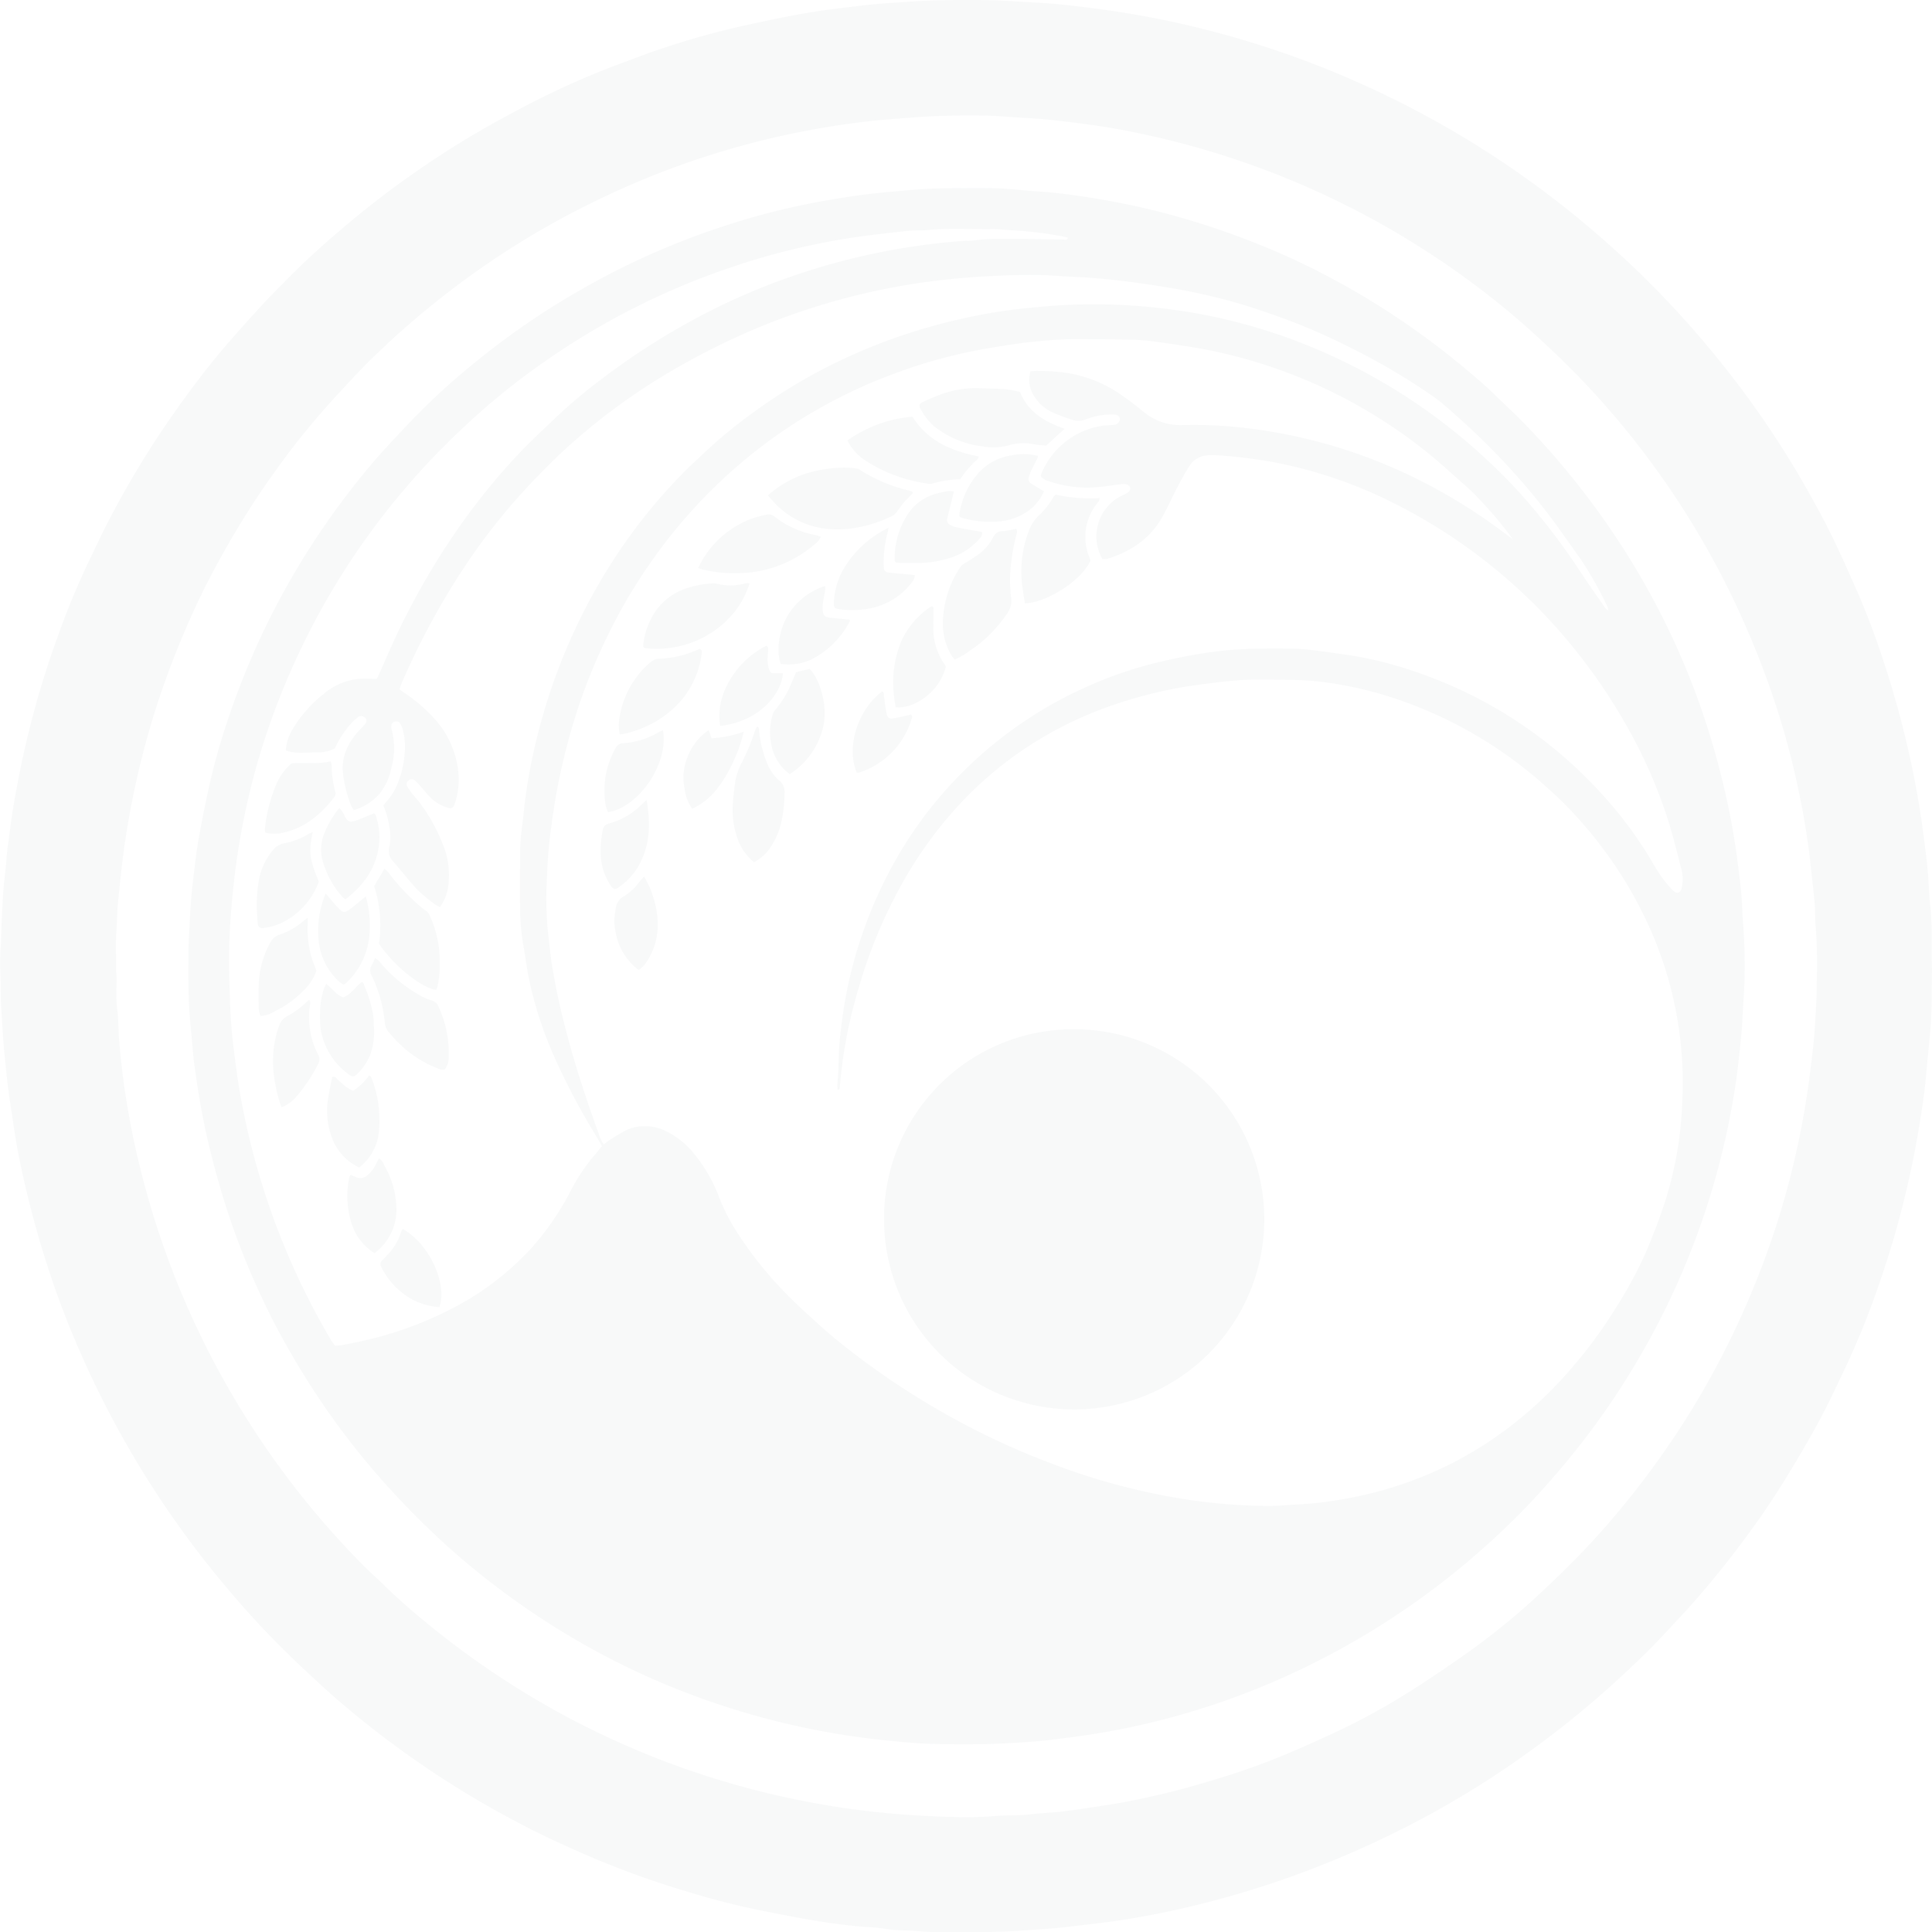 <svg xmlns="http://www.w3.org/2000/svg" width="355.617" height="355.669" viewBox="0 0 355.617 355.669">
  <g id="グループ_279" data-name="グループ 279" transform="translate(-4.375 -0.001)" opacity="0.029">
    <path id="パス_614" data-name="パス 614" d="M363.558,178.408c-.037,2.63-.029,5.7-.142,8.777-.074,2-.324,4-.5,5.994-.119,1.315-.271,2.625-.374,3.94-.282,3.643-.849,7.246-1.45,10.846a174.156,174.156,0,0,1-7.446,28.885,147.335,147.335,0,0,1-5.888,14.576c-1.634,3.445-3.242,6.908-5.05,10.264-1.958,3.632-4.075,7.188-6.234,10.707a149.366,149.366,0,0,1-8.672,12.552,159.419,159.419,0,0,1-10.7,12.8c-2.109,2.233-4.162,4.523-6.357,6.666-4.323,4.217-8.8,8.263-13.508,12.056q-6.259,5.041-12.926,9.518A172.048,172.048,0,0,1,264.5,337.417a181.6,181.6,0,0,1-18.105,7.728,175.749,175.749,0,0,1-17.3,5.285,156.592,156.592,0,0,1-16.2,3.213c-2.826.393-5.664.693-8.5,1.036-2.781.335-5.577.477-8.369.677-4.128.3-8.253.308-12.383.3a57.031,57.031,0,0,1-6.194-.15c-2.209-.25-4.439-.082-6.637-.49a35.433,35.433,0,0,0-3.785-.348c-3.8-.3-7.565-.854-11.31-1.524-2.815-.5-5.619-1.07-8.421-1.634-4.367-.878-8.661-2.053-12.921-3.345a166.387,166.387,0,0,1-20.237-7.47c-2.752-1.239-5.5-2.486-8.192-3.846a176.633,176.633,0,0,1-35.857-23.959c-2.045-1.766-4.022-3.608-6-5.451q-2.384-2.226-4.684-4.534c-4.051-4.046-7.841-8.324-11.471-12.752a177.3,177.3,0,0,1-25.973-42.981q-2.993-7.01-5.327-14.275a178.613,178.613,0,0,1-5.417-21.07c-.567-2.957-.944-5.952-1.415-8.927-.453-2.87-.714-5.762-1.01-8.651-.308-3-.453-6.007-.633-9.009-.145-2.375-.032-4.76-.2-7.143a41.649,41.649,0,0,1,.166-4.433c.055-1.429.069-2.86.134-4.288.087-1.9.174-3.8.324-5.7.14-1.787.416-3.564.53-5.353.121-1.906.451-3.777.68-5.664.435-3.577,1.107-7.111,1.806-10.641A171.25,171.25,0,0,1,18.481,117.4a144.335,144.335,0,0,1,5.749-13.951c1.149-2.385,2.272-4.787,3.479-7.143A171.13,171.13,0,0,1,40.41,75.4c2.886-4.067,5.883-8.044,9.141-11.821q3.108-3.61,6.339-7.114c1.911-2.061,3.888-4.059,5.875-6.044,3.076-3.071,6.323-5.954,9.644-8.759,3.767-3.181,7.646-6.218,11.679-9.057A167.847,167.847,0,0,1,99.212,22.431c2.512-1.373,5.026-2.739,7.583-4.02a149.39,149.39,0,0,1,15.274-6.679c2.586-.952,5.156-1.956,7.77-2.818A152.192,152.192,0,0,1,145.6,4.556C149.22,3.781,152.85,3,156.5,2.379c3.387-.572,6.808-.967,10.224-1.373,2.886-.34,5.791-.5,8.693-.7,4.552-.314,9.1-.327,13.659-.287,2.275.018,4.547.171,6.816.3,2.428.137,4.86.253,7.28.5,2.947.3,5.886.669,8.817,1.091a171.358,171.358,0,0,1,24.043,5.232c5.034,1.479,10,3.16,14.882,5.09q6.282,2.483,12.359,5.424A176.583,176.583,0,0,1,301.449,42.7c4.186,3.593,8.218,7.346,12.051,11.313q5.911,6.116,11.236,12.752a174.15,174.15,0,0,1,16.181,23.957c1.494,2.683,2.981,5.38,4.317,8.145,1.7,3.527,3.3,7.106,4.855,10.7,1.953,4.523,3.616,9.159,5.108,13.851a179.634,179.634,0,0,1,4.655,17.654c.8,3.838,1.484,7.7,2,11.584.419,3.142.857,6.281,1.049,9.454.087,1.473.155,2.96.319,4.423.427,3.806.227,7.617.335,11.872m-334.234.432c.237,1.655-.174,4.307.2,6.953.248,1.769.184,3.585.327,5.38q.4,5.144,1.181,10.237a148.664,148.664,0,0,0,2.978,14.634,156.97,156.97,0,0,0,13.435,34.89,158.423,158.423,0,0,0,27.636,37.481c1.073,1.094,2.259,2.08,3.347,3.16,2.486,2.467,5.124,4.765,7.828,6.98A159.78,159.78,0,0,0,102.2,310.131c3.677,2.317,7.428,4.51,11.278,6.518a159.123,159.123,0,0,0,15.617,7.093,156.622,156.622,0,0,0,48.361,10.464c2.375.124,4.755.245,7.132.271a60.61,60.61,0,0,0,6.184-.182c2.312-.211,4.65-.058,6.969-.351,1.887-.235,3.8-.266,5.688-.5,2.731-.34,5.451-.764,8.173-1.178,4.143-.63,8.232-1.537,12.3-2.543,2.926-.725,5.817-1.6,8.706-2.48a132.725,132.725,0,0,0,13.411-4.916c2.24-.954,4.454-1.969,6.668-2.981a124.547,124.547,0,0,0,13.991-7.52c3.645-2.264,7.2-4.689,10.717-7.14a132.127,132.127,0,0,0,15.33-12.617c3.732-3.535,7.362-7.182,10.743-11.065a160.354,160.354,0,0,0,15.414-20.794,158.026,158.026,0,0,0,16.413-35.883,157.4,157.4,0,0,0,4.541-18.49c.785-4.323,1.339-8.68,1.837-13.039.224-1.943.345-3.9.453-5.851.119-2.111.242-4.23.227-6.342a90.914,90.914,0,0,0-.187-9.845c-.169-1.466-.066-2.963-.2-4.436-.216-2.475-.527-4.942-.788-7.412a132.327,132.327,0,0,0-2.262-13.79,146.98,146.98,0,0,0-5.654-19.832,164.4,164.4,0,0,0-6.726-15.941,155.381,155.381,0,0,0-14.729-24.3,152.024,152.024,0,0,0-17.277-19.689c-2.148-2.045-4.312-4.067-6.552-6.012A153.016,153.016,0,0,0,272.3,47.421a156.346,156.346,0,0,0-36.255-17.847,157.392,157.392,0,0,0-15.591-4.418c-3.666-.83-7.351-1.56-11.073-2.088-2.878-.411-5.767-.756-8.658-1.06-1.892-.2-3.8-.277-5.7-.4-1.953-.124-3.9-.314-5.857-.332-4.236-.042-8.469-.016-12.7.314-2.739.211-5.48.387-8.213.691a153.773,153.773,0,0,0-47.681,13.287c-4.81,2.235-9.518,4.655-14.08,7.356A156.61,156.61,0,0,0,87.2,56.362a151.938,151.938,0,0,0-11.7,10.514c-1.979,1.987-3.869,4.067-5.783,6.123A142.786,142.786,0,0,0,58.434,86.96,154.727,154.727,0,0,0,49.306,101.3c-2.14,3.782-4.133,7.641-5.92,11.6C41.4,117.3,39.593,121.76,38,126.315q-2.08,5.923-3.648,12A156.209,156.209,0,0,0,30.8,156.062c-.461,3.3-.78,6.608-1.125,9.913-.19,1.834-.174,3.69-.314,5.535-.161,2.106-.037,4.236-.037,7.33" transform="translate(-3.567 0)" fill="#00212a"/>
    <path id="パス_615" data-name="パス 615" d="M164.318,13.139c1.06,0,2.122,0,3.181,0a60.985,60.985,0,0,1,6.969.364c1.837.208,3.693.256,5.535.445,3.469.353,6.914.875,10.345,1.494a137.228,137.228,0,0,1,14.067,3.305q5.8,1.692,11.444,3.859a133.4,133.4,0,0,1,13.772,6.144c4.093,2.122,8.087,4.415,11.966,6.916A143.011,143.011,0,0,1,254.957,45.4c2.5,2.051,4.968,4.133,7.267,6.413,1.352,1.344,2.783,2.612,4.117,3.975a147.938,147.938,0,0,1,15.535,18.677,142.847,142.847,0,0,1,7.989,12.8,138.989,138.989,0,0,1,10.67,24.6,149.1,149.1,0,0,1,4.457,17.357c.836,4.317,1.394,8.677,1.877,13.044.208,1.89.216,3.8.361,5.7.25,3.329.387,6.661.327,9.995-.04,2.164-.2,4.328-.322,6.492-.09,1.584-.161,3.168-.316,4.747-.25,2.575-.525,5.15-.862,7.718a141.718,141.718,0,0,1-11.17,38.445,142.991,142.991,0,0,1-22.42,34.913c-2.7,3.121-5.514,6.155-8.506,9.012a143.261,143.261,0,0,1-33.087,23.978A139.785,139.785,0,0,1,192.22,296.9c-4.523.87-9.078,1.484-13.656,2.006a161.8,161.8,0,0,1-19.671.609c-3.274-.029-6.539-.369-9.8-.7a142.556,142.556,0,0,1-36.474-8.772,137.984,137.984,0,0,1-13.9-6.239,141.881,141.881,0,0,1-15.656-9.41,146.155,146.155,0,0,1-12.074-9.32,149.6,149.6,0,0,1-11.218-10.8c-2.262-2.388-4.42-4.86-6.508-7.4A139.021,139.021,0,0,1,44.074,234.3q-3.119-4.8-5.859-9.821c-1.887-3.44-3.582-6.972-5.158-10.559q-2.653-6.037-4.71-12.3-2.214-6.8-3.811-13.769c-1.012-4.447-1.74-8.938-2.354-13.45-.19-1.413-.287-2.839-.416-4.259-.177-1.945-.377-3.89-.506-5.838-.1-1.531-.132-3.068-.15-4.6-.026-1.856,0-3.714-.005-5.569-.005-2.275.184-4.541.287-6.813.121-2.646.377-5.272.7-7.9.277-2.259.527-4.526.938-6.761.659-3.6,1.365-7.185,2.193-10.743a125.761,125.761,0,0,1,3.83-12.939c1.376-3.951,2.936-7.831,4.65-11.65a141.849,141.849,0,0,1,9.679-17.871,143.7,143.7,0,0,1,11.505-15.6c1.365-1.618,2.81-3.171,4.251-4.723,1.513-1.629,3.042-3.247,4.607-4.826a129.875,129.875,0,0,1,10.042-9.03,143.061,143.061,0,0,1,12.172-8.93c3.416-2.238,6.927-4.3,10.514-6.252a139.087,139.087,0,0,1,23.187-9.961,132.039,132.039,0,0,1,18.471-4.66c2.868-.5,5.733-.965,8.624-1.3,2.417-.277,4.837-.461,7.256-.688,3.437-.319,6.871-.348,10.311-.351M264.9,77.784a71.874,71.874,0,0,0-6.8-8.026c-.9-.962-1.916-1.824-2.9-2.7-1.779-1.584-3.54-3.192-5.377-4.708a93.8,93.8,0,0,0-41.1-19.428c-3.213-.63-6.465-1.067-9.71-1.529a36.577,36.577,0,0,0-4.259-.348c-3.287-.079-6.574-.079-9.86-.119a78.757,78.757,0,0,0-8.237.49c-2.839.264-5.656.754-8.471,1.223a94.224,94.224,0,0,0-17,4.589,91.04,91.04,0,0,0-12.3,5.54,93.068,93.068,0,0,0-13.909,9.186,95.434,95.434,0,0,0-10.248,9.5A98.9,98.9,0,0,0,97.8,96.5a107.9,107.9,0,0,0-4.784,11.758,119.628,119.628,0,0,0-3.569,13.179c-.754,3.469-1.252,6.974-1.716,10.482-.364,2.77-.546,5.577-.641,8.366a62.451,62.451,0,0,0,.15,9.365c.237,2.045.427,4.093.73,6.133a121.139,121.139,0,0,0,2.72,12.726c1.655,6.357,3.727,12.583,5.957,18.756a6.089,6.089,0,0,0,.907,1.882c.485-.356.891-.691,1.331-.965.851-.532,1.711-1.057,2.594-1.537a7.648,7.648,0,0,1,3.682-.836,8.4,8.4,0,0,1,3.545.764,15.134,15.134,0,0,1,5.153,3.911,28.464,28.464,0,0,1,4.95,8.466,36.613,36.613,0,0,0,3.089,6.081,69.64,69.64,0,0,0,9.621,12c1.149,1.173,2.351,2.3,3.564,3.4,1.6,1.463,3.2,2.944,4.868,4.325a144.038,144.038,0,0,0,25.77,16.845,135.477,135.477,0,0,0,13.2,5.888,122.052,122.052,0,0,0,25.367,6.945,104.833,104.833,0,0,0,15.488,1.276c1.9.013,3.8-.206,5.7-.293a63.484,63.484,0,0,0,7.57-.859,71.163,71.163,0,0,0,19.484-6.139,69.8,69.8,0,0,0,11.871-7.351,75.314,75.314,0,0,0,11.176-10.585,86.78,86.78,0,0,0,8.456-11.524,78.174,78.174,0,0,0,4.947-9.064,109.011,109.011,0,0,0,3.98-10.374,68.406,68.406,0,0,0,3.113-18.269,69.694,69.694,0,0,0-7.109-34.31,74.819,74.819,0,0,0-6.239-10.517,79.912,79.912,0,0,0-7.148-8.722c-1.7-1.813-3.55-3.492-5.414-5.142A78.832,78.832,0,0,0,243.2,107.081a70.009,70.009,0,0,0-10.78-2.667,50.926,50.926,0,0,0-5.822-.669c-2.8-.14-5.617-.124-8.427-.137-1.323-.005-2.649.029-3.969.132-1.734.137-3.466.329-5.193.554-1.887.242-3.78.482-5.648.833a83.371,83.371,0,0,0-13.184,3.553,69.421,69.421,0,0,0-14.6,7.288,67.69,67.69,0,0,0-12.907,11,75.6,75.6,0,0,0-9.244,12.507,91.062,91.062,0,0,0-9.02,21.139A87.115,87.115,0,0,0,141,178.676c-.016.214-.034.422-.4.406-.013-.3-.055-.617-.04-.925.066-1.212.221-2.425.208-3.637a58.1,58.1,0,0,1,.472-6.806,81.541,81.541,0,0,1,10.04-30.91,76.111,76.111,0,0,1,35.794-32.151,74,74,0,0,1,12.306-4.186c2.472-.588,4.963-1.118,7.47-1.539a71.847,71.847,0,0,1,11.526-1.033c1.75-.008,3.5-.018,5.253.005a34.2,34.2,0,0,1,3.487.166c2.573.306,5.137.677,7.7,1.044a68.53,68.53,0,0,1,12.151,3.057,81.482,81.482,0,0,1,34.1,22.283,75.078,75.078,0,0,1,8.825,11.64c.693,1.128,1.318,2.3,2.069,3.39a21.95,21.95,0,0,0,2.293,2.833c.841.862,1.56.619,1.755-.567a7.509,7.509,0,0,0-.076-3.158c-.667-2.562-1.289-5.137-2.035-7.678a90.294,90.294,0,0,0-7.752-18.234,104.227,104.227,0,0,0-15.161-20.736,100.787,100.787,0,0,0-31.207-22.351,84.632,84.632,0,0,0-18.877-6,92.9,92.9,0,0,0-10.551-1.286,8.463,8.463,0,0,0-2.367.116,4.319,4.319,0,0,0-2.741,2.04c-.727,1.165-1.392,2.372-2.03,3.593-.954,1.829-1.808,3.716-2.8,5.527-2.211,4.038-5.762,6.394-10.05,7.76a4.375,4.375,0,0,1-1.017.084,8.374,8.374,0,0,1,4.038-11.9,3.42,3.42,0,0,0,.8-.5.76.76,0,0,0-.219-1.294,2.532,2.532,0,0,0-1.081-.1c-1.473.163-2.934.432-4.41.546a21.57,21.57,0,0,1-8.927-1.073,2.972,2.972,0,0,1-1.526-.886c-.008-.171-.032-.232-.011-.274a14.5,14.5,0,0,1,10.936-9c.822-.166,1.682-.134,2.52-.227a1.156,1.156,0,0,0,1.1-1.131c-.066-.482-.488-.751-1.2-.785a13.248,13.248,0,0,0-5.129.92,3.419,3.419,0,0,1-2.319.1,31.6,31.6,0,0,1-3.569-1.323,7.846,7.846,0,0,1-3.811-3.471,5.226,5.226,0,0,1-.43-4.149,9.69,9.69,0,0,1,.983-.1,39.829,39.829,0,0,1,4.114.187,23.931,23.931,0,0,1,11.255,3.988c1.523,1.049,3.007,2.169,4.439,3.345a10.574,10.574,0,0,0,7.2,2.462,80.429,80.429,0,0,1,9.36.3A96.139,96.139,0,0,1,247.914,67a101.025,101.025,0,0,1,13.311,8.068c1.239.886,2.451,1.808,3.674,2.712M55.8,103.464c.29-.646.6-1.318.9-1.99.952-2.127,1.856-4.278,2.862-6.379A136.668,136.668,0,0,1,70.427,76.258,121.051,121.051,0,0,1,81.568,62.388c2.351-2.515,4.895-4.847,7.383-7.23a96.812,96.812,0,0,1,8.54-7.125,130.38,130.38,0,0,1,17.678-11.268,121.406,121.406,0,0,1,17.639-7.609,124.429,124.429,0,0,1,30.873-6.3c.582-.045,1.176.026,1.747-.063a42.774,42.774,0,0,1,6.492-.324c3.392,0,6.782.092,10.174.127.3,0,.717.24.888-.348-.564-.121-1.12-.271-1.687-.356a72.687,72.687,0,0,0-8.029-.965c-1.426-.047-2.849-.261-4.273-.242-3.972.047-7.949-.219-11.916.174-1.21.121-2.443.021-3.651.156-3.574.4-7.153.77-10.7,1.326A131.228,131.228,0,0,0,121,27.712,135.04,135.04,0,0,0,86.658,45.079,128.53,128.53,0,0,0,71.386,57.515,136.415,136.415,0,0,0,49.731,83.646,136.807,136.807,0,0,0,35.339,114a127.751,127.751,0,0,0-3.569,13.018c-.725,3.311-1.334,6.639-1.805,9.995-.4,2.826-.693,5.662-.938,8.506-.237,2.741-.39,5.488-.435,8.232-.045,2.807.05,5.617.145,8.421.074,2.167.182,4.336.382,6.492.221,2.364.551,4.721.867,7.077.532,3.985,1.313,7.926,2.227,11.84a137.953,137.953,0,0,0,3.927,13.411c1.307,3.811,2.826,7.538,4.47,11.21a138.963,138.963,0,0,0,6.737,12.971,12.653,12.653,0,0,0,.743,1.036c.472-.04.9-.037,1.3-.113,1.3-.248,2.6-.5,3.885-.793a67.1,67.1,0,0,0,15.82-5.662,52.238,52.238,0,0,0,15.037-11.278,50.5,50.5,0,0,0,7.285-10.569,35.234,35.234,0,0,1,4.288-6.481c.514-.6,1-1.215,1.516-1.837-.477-.822-.92-1.605-1.381-2.375a124.242,124.242,0,0,1-7.517-14.352A70.306,70.306,0,0,1,83.7,158.254c-.366-1.866-.588-3.761-.93-5.635a41.243,41.243,0,0,1-.609-6.782c-.05-3.073-.021-6.152-.005-9.228.005-1.218.008-2.441.111-3.653.137-1.626.4-3.245.551-4.871a92.494,92.494,0,0,1,1.674-10.477,108.8,108.8,0,0,1,5.05-16.869,106.326,106.326,0,0,1,9.826-19.207,100.653,100.653,0,0,1,12.807-15.973c1.376-1.4,2.836-2.7,4.257-4.056a86.667,86.667,0,0,1,8.218-6.761,100.021,100.021,0,0,1,18.627-10.883,105.193,105.193,0,0,1,20.174-6.674,97.381,97.381,0,0,1,11.906-1.956c3.052-.3,6.115-.575,9.175-.654a106.337,106.337,0,0,1,11.589.277,108.937,108.937,0,0,1,11.331,1.481,103.522,103.522,0,0,1,21.845,6.674,107.043,107.043,0,0,1,31.084,20.385,96.058,96.058,0,0,1,7.9,8.279,116.276,116.276,0,0,1,8.772,11.692c1.566,2.393,3.229,4.726,4.855,7.08a3.743,3.743,0,0,0,.53.467,2.578,2.578,0,0,0-.095-.633,70.919,70.919,0,0,0-4.979-8.861c-1.832-2.533-3.593-5.119-5.464-7.623a123.764,123.764,0,0,0-10.135-11.806c-2.833-2.939-5.82-5.72-8.9-8.4a32.848,32.848,0,0,0-2.736-2.172,122.3,122.3,0,0,0-15.617-9.151,115.741,115.741,0,0,0-12.538-5.4c-2.193-.788-4.4-1.537-6.626-2.225a110.578,110.578,0,0,0-14.4-3.276c-4.808-.807-9.628-1.415-14.486-1.769-.9-.066-1.8-.084-2.7-.134-2.006-.111-4.012-.293-6.02-.327-3.653-.063-7.3.087-10.949.311q-4.444.273-8.846.838a121.753,121.753,0,0,0-13.427,2.483,125.8,125.8,0,0,0-19,6.242,130.1,130.1,0,0,0-15.741,7.928A114.128,114.128,0,0,0,89.808,61.8c-2.744,2.57-5.364,5.285-7.878,8.079A115.139,115.139,0,0,0,69.873,86.05a137.826,137.826,0,0,0-9.552,18.295c-.142.329-.224.685-.345,1.067.258.187.464.348.68.493a29.23,29.23,0,0,1,5.459,4.6,17.141,17.141,0,0,1,4.663,10.048,13.948,13.948,0,0,1-.672,5.959c-.25.735-.588.9-1.344.651a7.506,7.506,0,0,1-3.11-1.856c-.627-.641-1.183-1.355-1.784-2.024a11.808,11.808,0,0,0-1.1-1.133.832.832,0,0,0-1.157.042.792.792,0,0,0-.187,1.125,9.456,9.456,0,0,0,.793,1.183c.522.667,1.12,1.276,1.61,1.961a32.047,32.047,0,0,1,4.122,7.5,15,15,0,0,1,.912,8.113,8.5,8.5,0,0,1-1.444,3.384,4.639,4.639,0,0,1-.857-.432,29.981,29.981,0,0,1-3.292-2.733c-1.595-1.695-3.018-3.548-4.547-5.306a2.72,2.72,0,0,1-.625-2.636,8.341,8.341,0,0,0,.047-3.3,16.936,16.936,0,0,0-1.147-4.275c.261-.329.469-.638.717-.907a10.271,10.271,0,0,0,1.632-2.528,17.522,17.522,0,0,0,1.526-5.8,12.5,12.5,0,0,0-.353-4.884,3.457,3.457,0,0,0-.459-1,.825.825,0,0,0-.986-.319.886.886,0,0,0-.635.82,2.015,2.015,0,0,0,.071.627,13.357,13.357,0,0,1-.045,7.064,10.8,10.8,0,0,1-2.156,4.726,9.883,9.883,0,0,1-4.773,3.052,8.408,8.408,0,0,1-.5-.891,22.64,22.64,0,0,1-1.468-5.822,8.637,8.637,0,0,1,.849-4.908,12.159,12.159,0,0,1,2.291-3.226,12.436,12.436,0,0,0,1.052-1.186.758.758,0,0,0-.3-1.091.968.968,0,0,0-1.189.042,11.988,11.988,0,0,0-1.373,1.315,16.465,16.465,0,0,0-2.818,4.4,6.924,6.924,0,0,1-3.392.743c-1.877-.032-3.8.356-5.667-.374a8.758,8.758,0,0,1,1.373-4.072,23.472,23.472,0,0,1,5.559-6.276,11.6,11.6,0,0,1,6.463-2.8c1.044-.092,2.1-.016,3.382-.016" transform="translate(17.952 21.49)" fill="#00212a"/>
    <path id="パス_616" data-name="パス 616" d="M104.68,71.879A34.991,34.991,0,1,1,69.7,108.034,34.839,34.839,0,0,1,104.68,71.879" transform="translate(97.424 117.57)" fill="#00212a"/>
    <path id="パス_617" data-name="パス 617" d="M61.564,37.774a20.066,20.066,0,0,1,6.682-3.914,24.774,24.774,0,0,1,7.161-1.2,15.865,15.865,0,0,1,2.37.145,2.111,2.111,0,0,1,.865.353,29.293,29.293,0,0,0,9.043,3.756,2.662,2.662,0,0,1,.435.171c.045.021.074.074.108.111-.021.1-.005.248-.066.3a16.471,16.471,0,0,0-2.791,3.229,2.989,2.989,0,0,1-1.2.975A24.946,24.946,0,0,1,76.9,43.871c-5.095.606-9.671-.538-13.5-4.1-.617-.572-1.147-1.236-1.84-1.993" transform="translate(84.147 53.414)" fill="#00212a"/>
    <path id="パス_618" data-name="パス 618" d="M98.865,34.589c-1.257,1.147-2.3,2.1-3.387,3.092-.762-.082-1.558-.105-2.327-.264a9.7,9.7,0,0,0-4.71.248,10.737,10.737,0,0,1-4.681.153,17.7,17.7,0,0,1-8.84-3.629A11.543,11.543,0,0,1,72.3,30.841c-.293-.5-.156-.9.419-1.16a38.986,38.986,0,0,1,3.954-1.632,18.748,18.748,0,0,1,6.4-.93c1.637.061,3.276.066,4.908.187a23.83,23.83,0,0,1,2.681.5c1.468,3.685,4.507,5.482,8.2,6.779" transform="translate(101.468 44.34)" fill="#00212a"/>
    <path id="パス_619" data-name="パス 619" d="M76.005,61a5.814,5.814,0,0,1-.617-.735,11.538,11.538,0,0,1-1.605-5.738,19.182,19.182,0,0,1,3.173-10.48,2.34,2.34,0,0,1,.93-.817c.73-.422,1.439-.883,2.14-1.355a9.186,9.186,0,0,0,3.034-3.4A1.849,1.849,0,0,1,84.8,37.367a19.947,19.947,0,0,0,2.48-.438c.316.44.108.851.011,1.241a34.3,34.3,0,0,0-.915,4.982,24.887,24.887,0,0,0-.011,6.46,3.757,3.757,0,0,1-.617,2.7,24,24,0,0,1-6.99,7.045A13.456,13.456,0,0,1,76.005,61" transform="translate(104.132 60.405)" fill="#00212a"/>
    <path id="パス_620" data-name="パス 620" d="M79.9,54.571c-.145-.962-.3-1.842-.409-2.728a20.9,20.9,0,0,1,1.131-10.612A7.539,7.539,0,0,1,82.3,38.556a14.991,14.991,0,0,0,2.87-3.579,3.306,3.306,0,0,1,.366-.438,29.61,29.61,0,0,0,8.129.651,2.2,2.2,0,0,1-.2.648,9.855,9.855,0,0,0-1.676,10.285c.034.1.087.192.121.293s.05.2.074.3c-1.863,3.9-8.2,7.707-12.082,7.852" transform="translate(113.12 56.496)" fill="#00212a"/>
    <path id="パス_621" data-name="パス 621" d="M67.12,33.473A24.241,24.241,0,0,1,79.1,29.1c2.812,4.5,7.219,6.336,12.209,7.327-.171.7-.791.9-1.131,1.318-.4.5-.859.941-1.257,1.431-.364.451-.683.938-1.049,1.444a18.578,18.578,0,0,0-5.008.767,1.875,1.875,0,0,1-.783.058,28.353,28.353,0,0,1-11.945-4.465,9.339,9.339,0,0,1-3.015-3.508" transform="translate(93.236 47.599)" fill="#00212a"/>
    <path id="パス_622" data-name="パス 622" d="M63.036,75.685a9.553,9.553,0,0,1-3.068-4.447,15.386,15.386,0,0,1-.849-5.93c.042-1.263.213-2.522.372-3.78a11.622,11.622,0,0,1,1.31-4.2,39.718,39.718,0,0,0,2.422-5.844,6.046,6.046,0,0,1,.324-.7c.016-.026.09-.021.148-.032.327.19.25.532.282.822A20.421,20.421,0,0,0,65.3,57.095a8.181,8.181,0,0,0,2.348,3.527,2.647,2.647,0,0,1,1.007,2.359,25.935,25.935,0,0,1-.627,5.5,13.833,13.833,0,0,1-2.146,4.734,8,8,0,0,1-2.847,2.475" transform="translate(80.129 83.01)" fill="#00212a"/>
    <path id="パス_623" data-name="パス 623" d="M72.44,40.744c-2.544,8.326-11.429,13.018-19.426,11.9-.053-.127-.169-.274-.155-.409A13.365,13.365,0,0,1,55.413,45.5a11.135,11.135,0,0,1,4.9-3.648,17.92,17.92,0,0,1,4.937-1.06,3.439,3.439,0,0,1,1.263.053,10.087,10.087,0,0,0,5.171-.095,3.587,3.587,0,0,1,.754-.008" transform="translate(69.906 66.619)" fill="#00212a"/>
    <path id="パス_624" data-name="パス 624" d="M56.7,45.777a17.569,17.569,0,0,1,7.2-7.836,16.767,16.767,0,0,1,5.337-1.969,1.7,1.7,0,0,1,1.481.319,17.222,17.222,0,0,0,7.586,3.434c.306.061.6.182.965.3a3.36,3.36,0,0,1-1.22,1.455,21.807,21.807,0,0,1-14.128,5.253,24.182,24.182,0,0,1-6.294-.646c-.248-.063-.485-.158-.928-.306" transform="translate(76.194 58.769)" fill="#00212a"/>
    <path id="パス_625" data-name="パス 625" d="M89.437,32.037a3.3,3.3,0,0,1-.171.575c-.353.709-.741,1.4-1.081,2.119a8.482,8.482,0,0,0-.43,1.186.981.981,0,0,0,.445,1.231q.743.459,1.489.907c.258.158.525.3.854.493a8.692,8.692,0,0,1-3.814,4.186,10.584,10.584,0,0,1-4.362,1.357,18.739,18.739,0,0,1-6.906-.643,3.951,3.951,0,0,1-.4-.171c-.055-.126-.145-.229-.132-.314a14.66,14.66,0,0,1,3.785-8.039,10.222,10.222,0,0,1,5.83-2.978,11.021,11.021,0,0,1,4.895.092" transform="translate(106.004 51.876)" fill="#00212a"/>
    <path id="パス_626" data-name="パス 626" d="M65.338,66.075a8.675,8.675,0,0,1-3.419-5.627,11.258,11.258,0,0,1,.153-4.871,2.866,2.866,0,0,1,.669-1.413,17.309,17.309,0,0,0,3.042-5.171c.25-.577.506-1.152.746-1.7.894-.206,1.708-.393,2.5-.577,1.808,1.871,3.318,6.505,2.517,10.48a14.2,14.2,0,0,1-6.207,8.877" transform="translate(84.398 76.418)" fill="#00212a"/>
    <path id="パス_627" data-name="パス 627" d="M51.324,61.085a8.593,8.593,0,0,1,.037-3.521,16.735,16.735,0,0,1,4.51-8.746A10.971,10.971,0,0,1,57.3,47.568a1.955,1.955,0,0,1,1-.416,18.825,18.825,0,0,0,7.741-1.845c.5.279.4.683.351,1.023a16.638,16.638,0,0,1-3.521,8.213,18.7,18.7,0,0,1-8.4,5.738,17.358,17.358,0,0,1-1.661.527c-.448.119-.915.174-1.489.277" transform="translate(67.123 74.11)" fill="#00212a"/>
    <path id="パス_628" data-name="パス 628" d="M86.517,41.858a1.434,1.434,0,0,1-.538,1.26,11.77,11.77,0,0,1-6.147,3.7,18.639,18.639,0,0,1-5.161.717c-1-.011-2.008.008-3.013-.005-.361-.005-.722-.061-1.028-.09-.105-.155-.211-.24-.211-.324a14.94,14.94,0,0,1,2.24-8.289,9.125,9.125,0,0,1,5.469-4.067,21.567,21.567,0,0,1,2.161-.459,4.72,4.72,0,0,1,1.025.082c-.119.493-.211.888-.308,1.281-.3,1.231-.622,2.457-.907,3.693a.978.978,0,0,0,.543,1.181,4.87,4.87,0,0,0,1.186.438c1.344.271,2.7.5,4.046.741.2.037.4.087.64.14" transform="translate(98.634 56.09)" fill="#00212a"/>
    <path id="パス_629" data-name="パス 629" d="M81.085,45.582a2.876,2.876,0,0,1-.256.915A12.733,12.733,0,0,1,73.7,51.5a17.379,17.379,0,0,1-6.618.329c-.749-.1-.928-.277-.907-1.02a13.387,13.387,0,0,1,1.687-6.2,19.165,19.165,0,0,1,6.985-7c.393-.243.812-.445,1.378-.754-.058.369-.071.564-.121.751a21.417,21.417,0,0,0-.756,6.268c.034.9.174,1.131,1.081,1.247,1.255.163,2.52.232,3.78.345.253.024.506.066.875.113" transform="translate(91.691 60.289)" fill="#00212a"/>
    <path id="パス_630" data-name="パス 630" d="M70.749,60.927c-.113-.8-.253-1.523-.316-2.256a19.9,19.9,0,0,1,1.315-9.792,15.32,15.32,0,0,1,5.19-6.276,3.557,3.557,0,0,1,.514-.266c.39.169.253.459.253.7,0,1-.011,2.008-.005,3.015a11.39,11.39,0,0,0,2.174,7.135,1.042,1.042,0,0,1,.105.293c-1.123,4.639-5.875,7.823-9.23,7.449" transform="translate(98.481 69.252)" fill="#00212a"/>
    <path id="パス_631" data-name="パス 631" d="M70.9,40.922a5.211,5.211,0,0,1-.005.762c-.121.783-.287,1.558-.4,2.343a5.764,5.764,0,0,0-.058,1.26c.09,1.086.38,1.373,1.46,1.489,1.149.124,2.3.227,3.45.335.037.092.137.214.105.266A16.264,16.264,0,0,1,68.4,54.433a10.022,10.022,0,0,1-5.693.828c-.783-2.23-.374-5.485.875-8.131a12.348,12.348,0,0,1,7.32-6.207" transform="translate(85.362 66.937)" fill="#00212a"/>
    <path id="パス_632" data-name="パス 632" d="M50.82,66.071a6.582,6.582,0,0,1-.58-2.412,15.829,15.829,0,0,1,1.866-9.175,2.067,2.067,0,0,1,.44-.656,1.4,1.4,0,0,1,.785-.432,14.748,14.748,0,0,0,6.9-2.09c.219-.111.451-.2.7-.306,1.1,6.062-4.354,14.151-10.111,15.071" transform="translate(65.469 83.422)" fill="#00212a"/>
    <path id="パス_633" data-name="パス 633" d="M58.322,59.838a11.912,11.912,0,0,1,.849-6.592,16.466,16.466,0,0,1,7.6-8.142c.424.113.38.411.377.656,0,.422-.055.843-.079,1.265a6,6,0,0,0,.248,2.356c.24.693.369.78,1.165.767.467-.005.933,0,1.41,0-.44,4.36-4.881,8.964-11.574,9.689" transform="translate(78.612 73.778)" fill="#00212a"/>
    <path id="パス_634" data-name="パス 634" d="M58.337,55.863c.622,3.711.683,7.051-.609,10.3a12.126,12.126,0,0,1-4.534,5.783,3.317,3.317,0,0,1-.409.24,1.413,1.413,0,0,1-.311.076c-.554-.182-.788-.685-1.049-1.133a10.77,10.77,0,0,1-1.534-5.59,17.89,17.89,0,0,1,.374-4.1,1.438,1.438,0,0,1,1.2-1.255,13.149,13.149,0,0,0,5.619-3.147c.351-.3.672-.633,1.249-1.178" transform="translate(65.055 91.377)" fill="#00212a"/>
    <path id="パス_635" data-name="パス 635" d="M55.318,78.4a11.076,11.076,0,0,1-4.241-7.024,11.585,11.585,0,0,1-.24-2.035,16.092,16.092,0,0,1,.245-2.03,2.929,2.929,0,0,1,1.479-2.441,10.127,10.127,0,0,0,2.986-2.8c.216-.277.472-.522.767-.849a14.6,14.6,0,0,1,1.668,3.69,16.375,16.375,0,0,1,.854,5.614A12.158,12.158,0,0,1,56.6,77.185,4.28,4.28,0,0,1,55.318,78.4" transform="translate(66.601 100.14)" fill="#00212a"/>
    <path id="パス_636" data-name="パス 636" d="M66.781,51.269a29.374,29.374,0,0,1-2.694,7.069,21.736,21.736,0,0,1-2.741,4.083,12.31,12.31,0,0,1-4.075,3.052,8.229,8.229,0,0,1-1.386-3.7,10.065,10.065,0,0,1,.635-6.07,10.428,10.428,0,0,1,3.8-4.713c.184.519.345.983.527,1.494a20.1,20.1,0,0,0,5.938-1.212" transform="translate(74.502 83.401)" fill="#00212a"/>
    <path id="パス_637" data-name="パス 637" d="M68.231,63.239c-2.106-5.055.53-11.966,4.708-14.953.387.224.221.656.324.978a6.346,6.346,0,0,1,.111.936c.124.78.216,1.571.406,2.335a.856.856,0,0,0,1.065.72c.838-.116,1.663-.322,2.491-.5.3-.066.6-.163.922-.253.076.2.208.366.171.48a14.774,14.774,0,0,1-9.8,10.253,1.605,1.605,0,0,1-.4,0" transform="translate(93.841 78.983)" fill="#00212a"/>
    <path id="パス_638" data-name="パス 638" d="M45.476,82.957c-2.649-.319-7.857-4.483-10.514-8.506a23.841,23.841,0,0,0-.891-10.6l1.885-3.181a4.627,4.627,0,0,1,1.178,1.26,39.471,39.471,0,0,0,5.6,5.815c.285.235.583.459.888.664a1.875,1.875,0,0,1,.67.849,20.158,20.158,0,0,1,1.848,8.772,18.382,18.382,0,0,1-.39,4.249,5.379,5.379,0,0,1-.271.675" transform="translate(39.175 99.247)" fill="#00212a"/>
    <path id="パス_639" data-name="パス 639" d="M34.707,66.9A4.9,4.9,0,0,1,36,68.168a26.522,26.522,0,0,0,7.3,5.8,11.369,11.369,0,0,0,1.906.785,1.779,1.779,0,0,1,1.128,1.036,20.4,20.4,0,0,1,1.916,9.246,3.84,3.84,0,0,1-.72,2.4,1.985,1.985,0,0,1-1.357-.235,20.427,20.427,0,0,1-5.6-3.266,25.642,25.642,0,0,1-3.35-3.374,2.873,2.873,0,0,1-.73-1.716,24.915,24.915,0,0,0-2.425-8.672,1.863,1.863,0,0,1,0-1.948,12.029,12.029,0,0,0,.635-1.326" transform="translate(38.722 109.436)" fill="#00212a"/>
    <path id="パス_640" data-name="パス 640" d="M36.166,58.1c-.841,3.969-.488,5.134,1.112,9.159a13.558,13.558,0,0,1-6.956,7.631,11.221,11.221,0,0,1-3.355.9.758.758,0,0,1-.9-.68,12.191,12.191,0,0,1-.116-1.421,26.232,26.232,0,0,1,.372-7.106A11.731,11.731,0,0,1,28.8,61.5a3.479,3.479,0,0,1,2.1-1.32,13.062,13.062,0,0,0,4.557-1.748c.179-.1.374-.179.712-.337" transform="translate(25.778 95.035)" fill="#00212a"/>
    <path id="パス_641" data-name="パス 641" d="M31.439,68.923c1.181.9,1.874,2.053,3.144,2.467,1.447-.559,2.227-1.916,3.382-2.807.4.092.409.461.517.717a25,25,0,0,1,1.5,4.829,12.74,12.74,0,0,1,.224,2.517,12.247,12.247,0,0,1-.72,5.443,10.213,10.213,0,0,1-2.306,3.376c-.685.614-.92.625-1.637.076a12.746,12.746,0,0,1-5.127-8.279,22.4,22.4,0,0,1-.005-4.737,14.337,14.337,0,0,1,.572-2.625,6.443,6.443,0,0,1,.453-.978" transform="translate(32.985 112.184)" fill="#00212a"/>
    <path id="パス_642" data-name="パス 642" d="M34.83,73.245a5.435,5.435,0,0,1-.643-.559,17.181,17.181,0,0,1-3.492-6.344,8.032,8.032,0,0,1,.25-5.253,17.829,17.829,0,0,1,2.762-4.66,3.664,3.664,0,0,1,.97,1.484c.59,1.025.923,1.21,2.072.828,1.094-.366,2.148-.854,3.311-1.326.43.177.459.717.577,1.133a12.025,12.025,0,0,1,.324,5.034c-.6,4.125-2.881,7.167-6.131,9.663" transform="translate(33.121 92.303)" fill="#00212a"/>
    <path id="パス_643" data-name="パス 643" d="M38.595,53.167a5.421,5.421,0,0,1,.158.849A17.8,17.8,0,0,0,39.4,58.7a1.084,1.084,0,0,1-.158,1.044c-2.493,3.205-5.459,5.73-9.563,6.592a7.09,7.09,0,0,1-3.113-.034,1.608,1.608,0,0,1-.129-.5,28.313,28.313,0,0,1,1.99-8.1,10.651,10.651,0,0,1,2.931-4.157c2.359-.187,4.794.187,7.24-.374" transform="translate(26.678 86.967)" fill="#00212a"/>
    <path id="パス_644" data-name="パス 644" d="M36.7,92.065a9.626,9.626,0,0,1-4.976-5.353,14.1,14.1,0,0,1-.764-7.325c.2-1.355.514-2.7.767-4.006.648-.137.817.353,1.123.606.49.4.936.865,1.439,1.247a11.608,11.608,0,0,0,1.255.727,10.617,10.617,0,0,0,2.971-2.868c.169.153.34.229.385.353a20.593,20.593,0,0,1,1.494,7.58,15.894,15.894,0,0,1-.261,3.632A9.6,9.6,0,0,1,36.7,92.065" transform="translate(33.804 122.833)" fill="#00212a"/>
    <path id="パス_645" data-name="パス 645" d="M35.051,64.1c0,1.31-.066,2.354.018,3.384a20.507,20.507,0,0,0,.517,3.279c.253,1.02.685,2,1.067,3.065a8.878,8.878,0,0,1-2.362,3.619,17.673,17.673,0,0,1-5.232,3.8,5.764,5.764,0,0,1-2.7.917,4.729,4.729,0,0,1-.337-2.035c-.024-1.215-.055-2.435.005-3.651a16.977,16.977,0,0,1,2.156-7.873,2.843,2.843,0,0,1,1.621-1.394,13.02,13.02,0,0,0,4.51-2.591c.15-.134.327-.237.733-.524" transform="translate(25.968 104.852)" fill="#00212a"/>
    <path id="パス_646" data-name="パス 646" d="M38.94,62.911a19.377,19.377,0,0,1,.709,6.505,13.656,13.656,0,0,1-4.3,9.428,5.127,5.127,0,0,1-.469.324,5.863,5.863,0,0,1-.87-.569,11.773,11.773,0,0,1-3.656-6.871,17.619,17.619,0,0,1,1.2-9.325c.4.451.7.791.994,1.131.488.559.941,1.147,1.468,1.666.743.738,1.031.749,1.935.134.482-.324.92-.712,1.371-1.078.488-.393.965-.8,1.624-1.344" transform="translate(32.762 102.073)" fill="#00212a"/>
    <path id="パス_647" data-name="パス 647" d="M37.194,98.359a10.043,10.043,0,0,1-4.281-5.643,16.827,16.827,0,0,1-.329-8.453c.016-.087.119-.158.24-.3.308.124.646.245.973.4a1.808,1.808,0,0,0,2.059-.33,5.707,5.707,0,0,0,1.566-1.974c.171-.372.369-.733.59-1.165A2.836,2.836,0,0,1,39.049,82.3a16.418,16.418,0,0,1,2.177,7.857,9.933,9.933,0,0,1-4.033,8.2" transform="translate(36.116 132.309)" fill="#00212a"/>
    <path id="パス_648" data-name="パス 648" d="M28.564,89.6A25.149,25.149,0,0,1,27.41,85.21a21.077,21.077,0,0,1-.279-6.318,18.752,18.752,0,0,1,1-4.31,3.147,3.147,0,0,1,1.516-1.761,16.578,16.578,0,0,0,3.956-3c.419.353.235.8.179,1.157a15.02,15.02,0,0,0-.05,3.64A14.374,14.374,0,0,0,35.317,79.9a1.722,1.722,0,0,1-.024,1.782,29.972,29.972,0,0,1-4.162,6.17A6.728,6.728,0,0,1,28.564,89.6" transform="translate(27.618 114.211)" fill="#00212a"/>
    <path id="パス_649" data-name="パス 649" d="M38.606,85.82c5.216,2.944,8.229,10.5,6.737,14.4A12.615,12.615,0,0,1,39.982,98.6a13.9,13.9,0,0,1-5.311-5.754.954.954,0,0,1,.2-1.286c.235-.211.453-.443.672-.675a11.118,11.118,0,0,0,2.791-4.552,3.567,3.567,0,0,1,.269-.514" transform="translate(39.894 140.38)" fill="#00212a"/>
  </g>
</svg>
